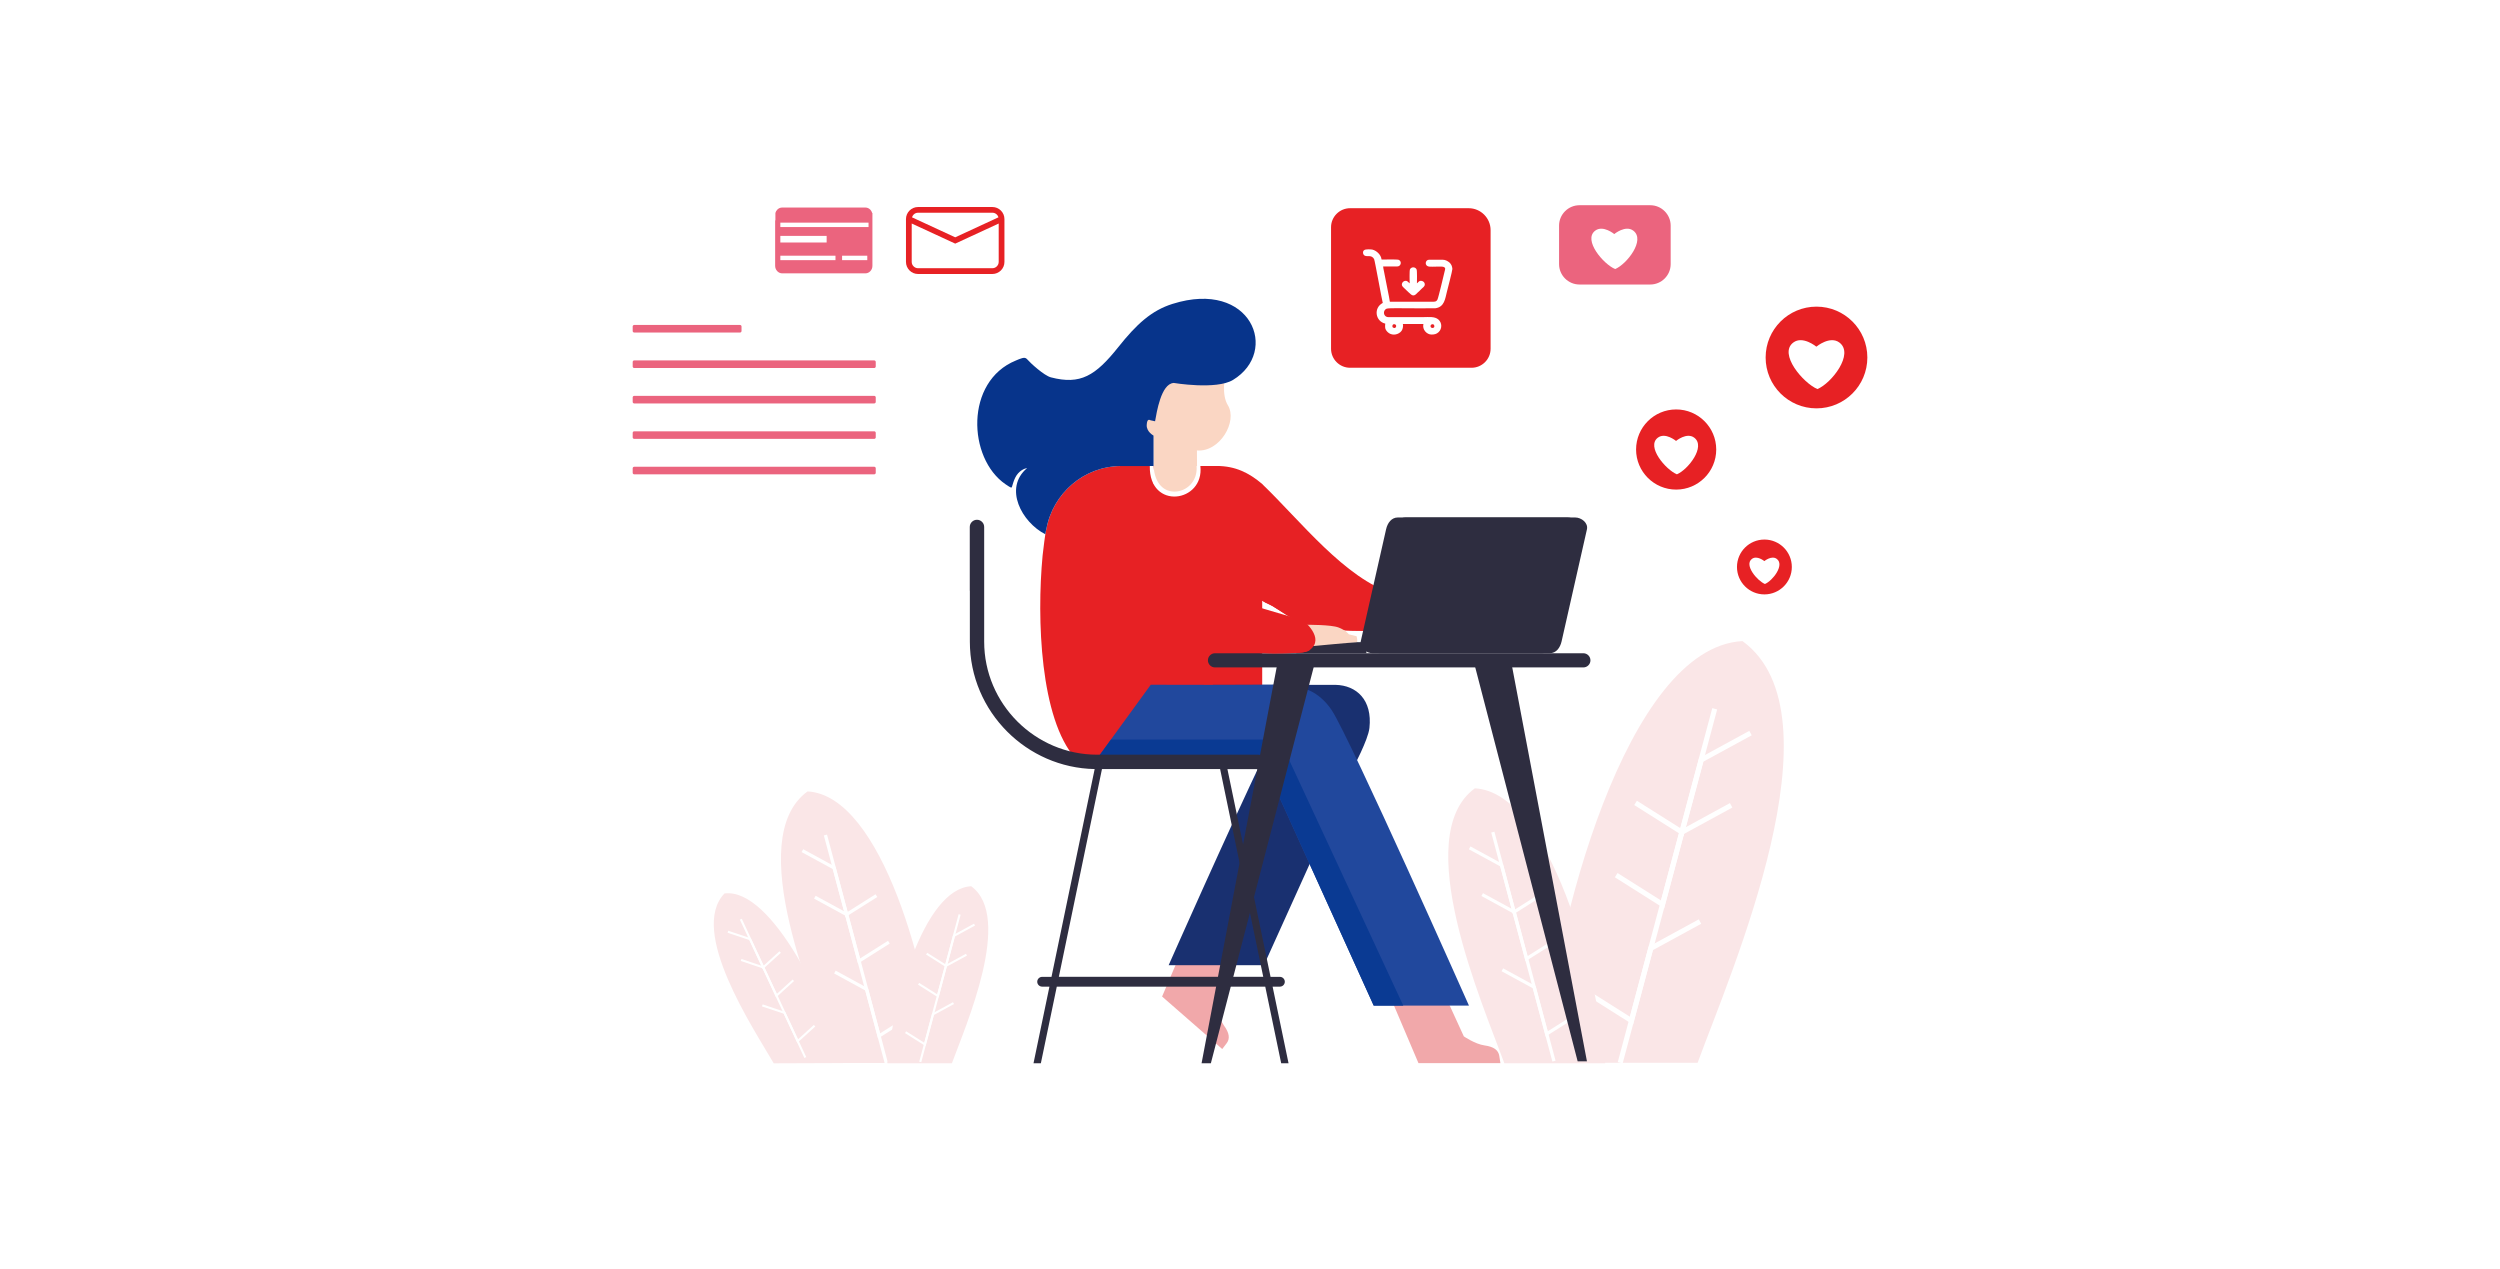 <?xml version="1.0" encoding="UTF-8"?>
<svg xmlns="http://www.w3.org/2000/svg" xmlns:xlink="http://www.w3.org/1999/xlink" viewBox="0 0 670 340">
  <defs>
    <style>
      .cls-1 {
        fill: #07348b;
      }

      .cls-1, .cls-2, .cls-3, .cls-4, .cls-5, .cls-6, .cls-7, .cls-8, .cls-9, .cls-10, .cls-11, .cls-12, .cls-13, .cls-14, .cls-15, .cls-16 {
        stroke-width: 0px;
      }

      .cls-1, .cls-2, .cls-3, .cls-4, .cls-17, .cls-7, .cls-8, .cls-9, .cls-10, .cls-11, .cls-12, .cls-13, .cls-15, .cls-16 {
        fill-rule: evenodd;
      }

      .cls-2 {
        fill: #fae6e7;
      }

      .cls-18 {
        clip-path: url(#clippath);
      }

      .cls-3 {
        fill: #eb647e;
      }

      .cls-4 {
        fill: #21489d;
      }

      .cls-5 {
        clip-rule: evenodd;
      }

      .cls-5, .cls-17, .cls-16 {
        fill: #f1a8aa;
      }

      .cls-6, .cls-13 {
        fill: #2e2d40;
      }

      .cls-7 {
        mix-blend-mode: multiply;
      }

      .cls-7, .cls-15 {
        fill: #e72124;
      }

      .cls-8 {
        fill: #0a3a93;
      }

      .cls-19 {
        fill: none;
        stroke: #269ace;
        stroke-miterlimit: 2.61;
        stroke-width: 2.66px;
      }

      .cls-9 {
        fill: #df8b8f;
      }

      .cls-10 {
        fill: #193070;
      }

      .cls-11 {
        fill: #fad6c3;
      }

      .cls-12, .cls-14 {
        fill: #fff;
      }

      .cls-20 {
        isolation: isolate;
      }
    </style>
    <clipPath id="clippath">
      <path class="cls-5" d="M387.24,266.69l5.06,11.05s3.02,2.08,5.55,2.43c2.53.35,3.72,1.29,3.96,2.82.25,1.54.3,1.93.3,1.93h-21.96l-7.93-18.64,15.02.4h0Z"/>
    </clipPath>
  </defs>
  <g class="cls-20">
    <g id="_レイヤー_2" data-name="レイヤー 2">
      <g id="_商品" data-name="商品">
        <g id="points-03-sp">
          <rect class="cls-14" width="670" height="340"/>
          <g>
            <path class="cls-2" d="M413.47,284.83c2.88-36.12,22.34-111.33,53.52-113.02,27.16,19.8-3.13,88.69-12.03,113.02h-41.5Z"/>
            <polygon class="cls-14" points="460.2 190.13 434.87 285 433.56 284.65 458.89 189.78 460.2 190.13 460.2 190.13"/>
            <polygon class="cls-14" points="425.16 265.12 436.81 272.48 441.82 253.72 455.28 246.38 455.92 247.57 442.98 254.63 437.65 274.61 424.43 266.26 425.16 265.12 425.16 265.12"/>
            <polygon class="cls-14" points="433.5 233.97 445.16 241.33 450.17 222.57 463.62 215.23 464.27 216.42 451.33 223.48 445.99 243.46 432.78 235.11 433.5 233.97 433.5 233.97"/>
            <polygon class="cls-14" points="438.69 214.6 450.35 221.96 455.35 203.21 468.81 195.87 469.46 197.06 456.52 204.11 451.18 224.09 437.97 215.75 438.69 214.6 438.69 214.6"/>
            <path class="cls-2" d="M430.2,284.96c-1.87-23.37-14.77-72.6-34.94-73.69-17.57,12.81,2.15,57.95,7.91,73.69h27.04Z"/>
            <polygon class="cls-14" points="399.65 223.12 416.04 284.5 416.89 284.27 400.5 222.9 399.65 223.12 399.65 223.12"/>
            <polygon class="cls-14" points="422.32 271.64 414.78 276.4 411.54 264.26 402.84 259.52 402.42 260.29 410.79 264.85 414.24 277.78 422.79 272.38 422.32 271.64 422.32 271.64"/>
            <polygon class="cls-14" points="416.92 251.48 409.38 256.25 406.15 244.11 397.44 239.37 397.02 240.13 405.39 244.7 408.84 257.62 417.39 252.23 416.92 251.48 416.92 251.48"/>
            <polygon class="cls-14" points="413.57 238.96 406.03 243.72 402.79 231.59 394.08 226.84 393.66 227.61 402.04 232.17 405.49 245.1 414.03 239.7 413.57 238.96 413.57 238.96"/>
            <g>
              <path class="cls-17" d="M387.24,266.69l5.06,11.05s3.02,2.08,5.55,2.43c2.53.35,3.72,1.29,3.96,2.82.25,1.54.3,1.93.3,1.93h-21.96l-7.93-18.64,15.02.4h0Z"/>
              <g class="cls-18">
                <path class="cls-19" d="M301.12,182.25l39.65.48s4.04,0,6.34,5c2.3,5,35.09,78.68,35.09,78.68"/>
              </g>
            </g>
            <path class="cls-15" d="M338.26,129.72c10.35,9.93,22.1,25.3,35.25,29.44,0,0,1.22,3.08.59,5.84-.63,2.76-1.86,3.8-1.86,3.8,0,0-11.07,1.01-20.36-.94-5.23-1.09-9.79-5.11-11.77-5.91-5.51-2.22-10.27-10.37-10.27-10.37l8.42-21.87h0Z"/>
            <path class="cls-7" d="M374.28,163.22c0,.58-.05,1.19-.18,1.78-.63,2.76-1.86,3.8-1.86,3.8,0,0-11.07,1.01-20.36-.94-5.23-1.09-9.79-5.11-11.77-5.91-2.39-.96-4.65-3.05-6.43-5.1l-.26-1.16,3.81-12.02s7.39,10.79,22.6,15.5c7.37,2.28,11.83,3.46,14.46,4.06h0Z"/>
            <path class="cls-15" d="M326.08,124.89h-25.59c-10.03,0-18.43,7.4-20.09,17.04-.17,0-.93,6.36-.98,6.92-1.62,17.12-.62,43.79,8.77,54.38l13.5-.16,36.58-8.93v-64.43c-3.55-3.01-7.22-4.83-12.19-4.83h0Z"/>
            <path class="cls-16" d="M333.61,251.1l-7.88,17.64s.83,4.09,2.31,6.13c1.47,2.03,1.62,3.52.69,4.74-.92,1.22-1.17,1.53-1.17,1.53l-16.12-14.07,7.84-18.32,14.33,2.35h0Z"/>
            <path class="cls-10" d="M338.91,202.25c-9.55,19.91-25.71,56.42-25.71,56.42h25.54s23.31-51.59,23.31-51.59c.77-1.7,4.61-8.77,4.96-11.99.82-7.48-3.43-11.43-9.11-11.55h0s-.06,0-.06,0c-.15,0-.3,0-.45,0h-32.35v18.71h13.86Z"/>
            <path class="cls-15" d="M309.15,124.89s-.3,4.72,1.11,5.85c1.4,1.13,4.98,1.79,6.43,1.34,1.45-.45,3.42-2.35,3.96-3.3.54-.95.15-3.88.15-3.88h2.41l1.95,21.15-.59,37.5-9.92,5.95-7.62-4.64-1.06-59.96h3.18Z"/>
            <path class="cls-4" d="M308.41,183.51c10.42,0,22.42.09,32.84-.03,3.32-.04,6.3.03,9.78,1.62,2.23,1.02,4.33,2.9,5.9,5.28,4.89,7.42,36.75,79.12,36.75,79.12h-25.53l-27.38-60.47c-1.55-3.42-3.4-4.63-7.22-5.61-4.44-1.13-39.37-.35-39.37-.35l14.23-19.57h0Z"/>
            <path class="cls-8" d="M376.06,269.51h-7.9l-27.38-60.47c-1.55-3.42-3.4-4.63-7.22-5.61-4.44-1.13-39.37-.35-39.37-.35l3.55-4.88h45.21l33.13,71.31h0Z"/>
            <path class="cls-13" d="M325.62,175.07h98.72c1.04,0,1.9.86,1.9,1.9h0c0,1.05-.86,1.9-1.9,1.9h-98.72c-1.05,0-1.9-.86-1.9-1.9h0c0-1.05.86-1.9,1.9-1.9h0Z"/>
            <path class="cls-11" d="M328.04,103.26c-.09,2.15.21,4.02,1.02,5.33,2.69,4.35-2.17,12.66-8.28,12.13l.04,7.87-3.65,3.29-2.4.77-5.61-2.94v-13c-.3-.09-.63-.22-.93-.41-.93-.57-1.29-1.95-1.04-3.37.25-1.43,2.23-.46,2.23-.46h0c-1.72-4.23-3.92-7.87.51-10.22,4.43-2.35,13.35-2.17,13.35-2.17l4.98,1.49-.21,1.67h0Z"/>
            <path class="cls-13" d="M394.98,177.37l27.83,107.06h2.49l-20.27-106.88-2.08-2.04-7.38,1-.59.86h0ZM352.44,177.37l-27.93,107.59h-2.49l20.37-107.41,2.08-2.04,7.38,1,.59.86h0Z"/>
            <path class="cls-9" d="M372.11,160.6s-1.29,1.79-1.58,4.19c-.29,2.4.25,3.65.25,3.65,6.33.51,19.04.03,19.01.03-.43-.06.59-.98-.77-1.68-.98-.5-4.21-.67-5.34-1.42-5.03-3.34-8.42-2.69-11.57-4.77h0Z"/>
            <path class="cls-1" d="M314.5,102.62s11.45,1.92,15.93-.79c12.58-7.62,4.92-27.04-16.19-20.39-5.66,1.78-9.64,5.44-14.54,11.59-6.11,7.67-10.15,10.17-18.06,8.1-1.82-.47-5.47-3.8-6.44-4.92-.59-.68-1.78-.07-2.95.41-13.69,5.57-12.93,26.21-2.77,33.16,1.72,1.18,1.5.86,1.65.83.15-.04.5-2.41,1.72-3.75,1.22-1.33,2.4-1.4,2.4-1.4-6.35,5.36-1.41,14.51,4.89,17.72.11-.74.21-1.24.26-1.24,1.66-9.65,10.06-17.04,20.09-17.04h8.66v-8.17s-1.94-1-1.83-2.87c.11-1.88.83-1.27,1.04-1.22.21.05,1.2.26,1.2.26.44-2.44,1.61-9.99,4.93-10.26h0Z"/>
            <path class="cls-12" d="M309.15,124.89c.34,5.05,3.03,6.89,5.67,6.86,3.07-.02,6.19-2.63,5.87-6.86h1.01c1.11,9.83-13.8,11.95-13.55,0h.99Z"/>
            <path class="cls-6" d="M259.92,158.31v13.65c0,9.4,3.84,17.94,10.03,24.13,6.03,6.03,14.3,9.84,23.42,10.02l-11.57,55.69h-2.51c-.72,0-1.31.59-1.31,1.31h0c0,.72.59,1.31,1.31,1.31h1.96l-4.27,20.54h1.97l4.27-20.54h55.87l4.27,20.54h1.97l-4.27-20.54h1.96c.72,0,1.31-.59,1.31-1.31h0c0-.72-.59-1.31-1.31-1.31h-2.51l-11.56-55.68h8.24c.99,0,1.79-.87,1.79-1.93s-.8-1.93-1.79-1.93h-43.13c-8.33,0-15.9-3.41-21.4-8.9-5.49-5.49-8.9-13.07-8.9-21.4v-30.73c0-1.06-.87-1.93-1.93-1.93h0c-1.06,0-1.93.87-1.93,1.93v17.08h0ZM295.34,206.11h31.65l11.56,55.68h-54.78l11.56-55.68h0Z"/>
            <path class="cls-13" d="M374.65,138.68h45.42c1.75,0,3.57,1.48,3.18,3.18l-6.79,30.02c-.39,1.71-1.43,3.18-3.18,3.18h-45.42c-1.75,0-3.57-1.48-3.18-3.18l6.79-30.02c.39-1.71,1.43-3.18,3.18-3.18h0Z"/>
            <path class="cls-13" d="M376.69,138.68h45.42c1.75,0,3.57,1.48,3.19,3.18l-6.79,30.02c-.39,1.71-1.43,3.18-3.18,3.18h-45.42c-1.75,0-3.57-1.48-3.18-3.18l6.79-30.02c.39-1.71,1.43-3.18,3.19-3.18h0Z"/>
            <polygon class="cls-13" points="347.4 172.1 366.2 172.1 366.2 175.07 347.4 175.07 347.4 172.1 347.4 172.1"/>
            <path class="cls-11" d="M350.35,167.45s6.32-.06,8.36.71c2.04.77,2.78,1.84,2.78,1.84l2.09.52s.39,1.57,0,1.57-11.49,1.04-11.49,1.04l-2.36-.31s.77-3.54.53-4.23c-.25-.69-1.44-1.46-1.44-1.46l1.53.31h0Z"/>
            <path class="cls-15" d="M302.62,137.21c-2.18-4.83-7.66-6.07-12.4-3.71h0c-4.74,2.37-6.37,9.04-4.34,13.93,3.57,8.63,20.06,23.86,32.28,25.7,7.06,1.06,18.58,2.19,26.16,1.93,3.06-.11,5.53.01,6.73-.89,4.18-3.13-1.79-7.9-1.79-7.9,0,0-23.73-6.95-26.4-7.76-4.42-1.35-18.72-17.93-20.24-21.31h0Z"/>
            <path class="cls-7" d="M286.98,136.39c-2.12,3.1-2.55,7.54-1.1,11.06,3.57,8.63,20.06,23.86,32.28,25.7,7.06,1.06,18.58,2.19,26.16,1.93,3.06-.11,5.53.01,6.73-.89,0,0-22.54-2.89-33.25-5.98-9.66-2.79-31.15-20.54-30.83-31.83h0Z"/>
            <path class="cls-15" d="M393.6,55.8h-31.78c-2.81,0-5.1,2.3-5.1,5.1v32.56c0,2.81,2.29,5.1,5.1,5.1h32.56c2.8,0,5.1-2.29,5.1-5.1v-31.78c0-3.24-2.65-5.88-5.88-5.88h0Z"/>
            <path class="cls-12" d="M383.38,87.4c0-.61,1.03-.77,1.03.05,0,.6-1.03.61-1.03-.05h0ZM373.67,87.91c-.06,0-.29-.09-.34-.12-.32-.21-.2-.91.29-.91.78,0,.68,1.03.05,1.03h0ZM365.29,67.71c0,.35.18.64.44.79.71.4,1.86-.32,2.54.96.19.36,2.18,11.45,2.31,11.72-2.56,1.36-1.97,4.94.67,5.55-.07.86-.19,1.46.65,2.28.93.9,2.39.86,3.39.02.52-.43.73-1.09.73-1.84,0-.18-.04-.2-.05-.36h5.5c-.36,1.55.95,2.83,2.16,2.83.76,0,1.35-.11,1.92-.65.97-.93.94-2.49-.05-3.37-1-.89-2.7-.65-4.02-.65h-9.41c-1.35,0-1.59-1.82-.42-2.27.51-.19,4.81-.1,5.56-.1.56,0,7.12.04,7.49-.01,2.42-.33,2.6-2.56,3.08-4.43.14-.57,1.46-5.62,1.46-6.1,0-.3-.14-.77-.24-.99-.1-.22-.37-.6-.55-.74-.52-.41-1.1-.74-1.83-.74h-3.65c-1.01,0-1.35,1.7.11,1.85.87.09,3.25-.12,3.74.06.68.24.5.57.34,1.21-.24.96-1.65,7.03-1.93,7.58-.26.5-.6.57-1.34.56h-11.41c-.07-.8-1.36-6.84-1.59-8.23-.06-.37-.21-.88-.21-1.23h3.8c1.03,0,1.32-1.48.27-1.81-.31-.1-3.98-.04-4.48-.04-.01-.15-.09-.37-.13-.53-.34-1.1-1.67-2.19-2.8-2.19-.76,0-2.06-.2-2.06.87h0Z"/>
            <path class="cls-12" d="M377.78,75.93c-.37-.25-.51-.67-1.08-.67-.75,0-1.38.95-.73,1.61.17.17.34.36.52.51l1.03.98c.41.36.81.81,1.2.81.66,0,.85-.48,1.23-.78.38-.3.68-.64,1.02-.98.31-.31.84-.6.87-1.13.04-.54-.41-1.02-1.07-1.02-.52,0-.7.45-1.03.67,0-.54.08-3.33-.09-3.72-.31-.71-1.38-.77-1.77-.05-.18.33-.09,3.26-.09,3.76h0Z"/>
            <path class="cls-15" d="M246.03,55.48h19.93c.86,0,1.67.34,2.28.95.61.61.95,1.42.95,2.28v11.49c0,.86-.34,1.67-.95,2.28-.6.6-1.42.95-2.28.95h-19.93c-.86,0-1.67-.34-2.28-.95-.6-.6-.95-1.42-.95-2.28v-11.49c0-.86.34-1.67.95-2.28.61-.6,1.42-.95,2.28-.95h0ZM244.41,58.24l11.59,5.36,11.59-5.36c-.08-.28-.23-.53-.43-.73-.32-.32-.74-.5-1.19-.5h-19.93c-.45,0-.88.18-1.19.5-.2.2-.35.46-.43.73h0ZM267.66,59.9l-11.66,5.39-11.66-5.39v10.29c0,.45.18.88.5,1.19.32.32.74.5,1.19.5h19.93c.45,0,.88-.18,1.19-.5.32-.32.5-.74.5-1.19v-10.29h0Z"/>
            <path class="cls-2" d="M250.89,284.89c-1.86-23.26-14.39-71.7-34.47-72.79-17.49,12.75,2.01,57.12,7.74,72.79h26.73Z"/>
            <polygon class="cls-14" points="220.79 223.9 237.11 285 237.95 284.78 221.64 223.67 220.79 223.9 220.79 223.9"/>
            <polygon class="cls-14" points="243.36 272.19 235.86 276.94 232.63 264.86 223.96 260.13 223.55 260.89 231.88 265.44 235.32 278.31 243.83 272.93 243.36 272.19 243.36 272.19"/>
            <polygon class="cls-14" points="237.99 252.13 230.48 256.87 227.26 244.79 218.59 240.07 218.17 240.83 226.51 245.38 229.94 258.25 238.45 252.87 237.99 252.13 237.99 252.13"/>
            <polygon class="cls-14" points="234.65 239.66 227.14 244.4 223.92 232.32 215.25 227.59 214.83 228.36 223.17 232.9 226.6 245.77 235.11 240.4 234.65 239.66 234.65 239.66"/>
            <path class="cls-2" d="M237.85,284.96c1.2-15.05,9.43-46.74,22.43-47.45,11.32,8.25-1.46,37.31-5.17,47.45h-17.26Z"/>
            <polygon class="cls-14" points="257.45 245.15 246.9 284.68 246.35 284.53 256.91 245 257.45 245.15 257.45 245.15"/>
            <polygon class="cls-14" points="242.85 276.39 247.71 279.46 249.79 271.64 255.4 268.59 255.67 269.08 250.28 272.02 248.05 280.35 242.55 276.87 242.85 276.39 242.85 276.39"/>
            <polygon class="cls-14" points="246.33 263.41 251.18 266.48 253.27 258.67 258.88 255.61 259.15 256.1 253.75 259.04 251.53 267.37 246.03 263.89 246.33 263.41 246.33 263.41"/>
            <polygon class="cls-14" points="248.49 255.35 253.35 258.41 255.43 250.6 261.04 247.54 261.31 248.04 255.92 250.98 253.69 259.3 248.19 255.82 248.49 255.35 248.49 255.35"/>
            <path class="cls-3" d="M423.3,55h18.97c3.01,0,5.47,2.46,5.47,5.47v10.31c0,3.01-2.46,5.47-5.47,5.47h-18.97c-3.01,0-5.47-2.46-5.47-5.47v-10.31c0-3.01,2.46-5.47,5.47-5.47h0Z"/>
            <path class="cls-12" d="M432.62,62.73s3.01-2.5,5.11-.91c3.31,2.51-1.75,8.98-4.87,10.29-3.13-1.31-8.67-7.78-5.35-10.29,2.1-1.59,5.11.91,5.11.91h0Z"/>
            <path class="cls-3" d="M169.97,87.09h28.35c.23,0,.41.19.41.41v1.21c0,.23-.19.41-.41.41h-28.35c-.23,0-.41-.19-.41-.41v-1.21c0-.23.19-.41.41-.41h0Z"/>
            <path class="cls-3" d="M169.97,96.59h64.32c.23,0,.41.19.41.41v1.21c0,.23-.19.42-.41.42h-64.32c-.23,0-.41-.19-.41-.42v-1.21c0-.23.19-.41.41-.41h0Z"/>
            <path class="cls-3" d="M169.97,106.09h64.32c.23,0,.41.19.41.41v1.21c0,.23-.19.41-.41.41h-64.32c-.23,0-.41-.19-.41-.41v-1.21c0-.23.19-.41.41-.41h0Z"/>
            <path class="cls-3" d="M169.97,115.59h64.32c.23,0,.41.19.41.41v1.21c0,.23-.19.41-.41.41h-64.32c-.23,0-.41-.19-.41-.41v-1.21c0-.23.19-.41.41-.41h0Z"/>
            <path class="cls-3" d="M169.97,125.09h64.32c.23,0,.41.19.41.41v1.21c0,.23-.19.41-.41.41h-64.32c-.23,0-.41-.19-.41-.41v-1.21c0-.23.19-.41.41-.41h0Z"/>
            <path class="cls-3" d="M209.61,73.26h22.31c.5,0,.98-.21,1.33-.59.36-.38.56-.88.56-1.42v-14.17h-.07c-.09-.33-.26-.63-.48-.87-.36-.38-.83-.59-1.33-.59h-22.31c-.5,0-.98.21-1.33.59-.23.24-.4.54-.48.87v2l-.07-.04v12.21c0,.53.2,1.04.56,1.42.36.38.83.59,1.33.59h0Z"/>
            <polygon class="cls-12" points="209.13 59.67 232.77 59.67 232.77 60.85 209.13 60.85 209.13 59.67 209.13 59.67"/>
            <polygon class="cls-12" points="209.13 63.22 221.54 63.22 221.54 64.99 209.13 64.99 209.13 63.22 209.13 63.22"/>
            <polygon class="cls-12" points="209.13 68.53 223.91 68.53 223.91 69.72 209.13 69.72 209.13 68.53 209.13 68.53"/>
            <polygon class="cls-12" points="225.68 68.53 232.43 68.53 232.43 69.72 225.68 69.72 225.68 68.53 225.68 68.53"/>
            <path class="cls-2" d="M225.92,284.89c-3.81-14.61-18.84-47.03-31.75-45.45-9.7,10.09,7.78,36.19,13.19,45.53l18.56-.07h0Z"/>
            <polygon class="cls-14" points="198.28 246.46 215.57 283.54 216.08 283.3 198.8 246.22 198.28 246.46 198.28 246.46"/>
            <polygon class="cls-14" points="218.11 274.68 213.86 278.55 210.45 271.21 204.39 269.18 204.21 269.72 210.04 271.67 213.68 279.48 218.49 275.1 218.11 274.68 218.11 274.68"/>
            <polygon class="cls-14" points="212.42 262.51 208.18 266.37 204.76 259.04 198.7 257.01 198.53 257.54 204.35 259.5 207.99 267.31 212.8 262.92 212.42 262.51 212.42 262.51"/>
            <polygon class="cls-14" points="208.89 254.94 204.64 258.8 201.22 251.47 195.17 249.44 194.99 249.97 200.81 251.93 204.45 259.74 209.27 255.35 208.89 254.94 208.89 254.94"/>
            <path class="cls-15" d="M449.21,109.73c5.93,0,10.74,4.81,10.74,10.74s-4.81,10.74-10.74,10.74-10.74-4.81-10.74-10.74,4.81-10.74,10.74-10.74h0Z"/>
            <path class="cls-12" d="M449.18,118.17s2.87-2.39,4.88-.87c3.16,2.39-1.67,8.57-4.65,9.82-2.99-1.25-8.27-7.43-5.11-9.82,2.01-1.52,4.88.87,4.88.87h0Z"/>
            <path class="cls-15" d="M472.86,144.6c4.06,0,7.35,3.29,7.35,7.35s-3.29,7.35-7.35,7.35-7.35-3.29-7.35-7.35,3.29-7.35,7.35-7.35h0Z"/>
            <path class="cls-12" d="M472.84,150.38s1.97-1.63,3.34-.59c2.17,1.64-1.14,5.87-3.18,6.72-2.04-.85-5.66-5.08-3.49-6.72,1.37-1.04,3.34.59,3.34.59h0Z"/>
            <path class="cls-15" d="M486.82,82.18c7.53,0,13.63,6.1,13.63,13.63s-6.1,13.63-13.63,13.63-13.63-6.1-13.63-13.63,6.1-13.63,13.63-13.63h0Z"/>
            <path class="cls-12" d="M486.78,92.91s3.65-3.03,6.19-1.1c4.01,3.04-2.11,10.88-5.9,12.46-3.79-1.59-10.5-9.43-6.48-12.46,2.54-1.93,6.19,1.1,6.19,1.1h0Z"/>
          </g>
        </g>
      </g>
    </g>
  </g>
</svg>